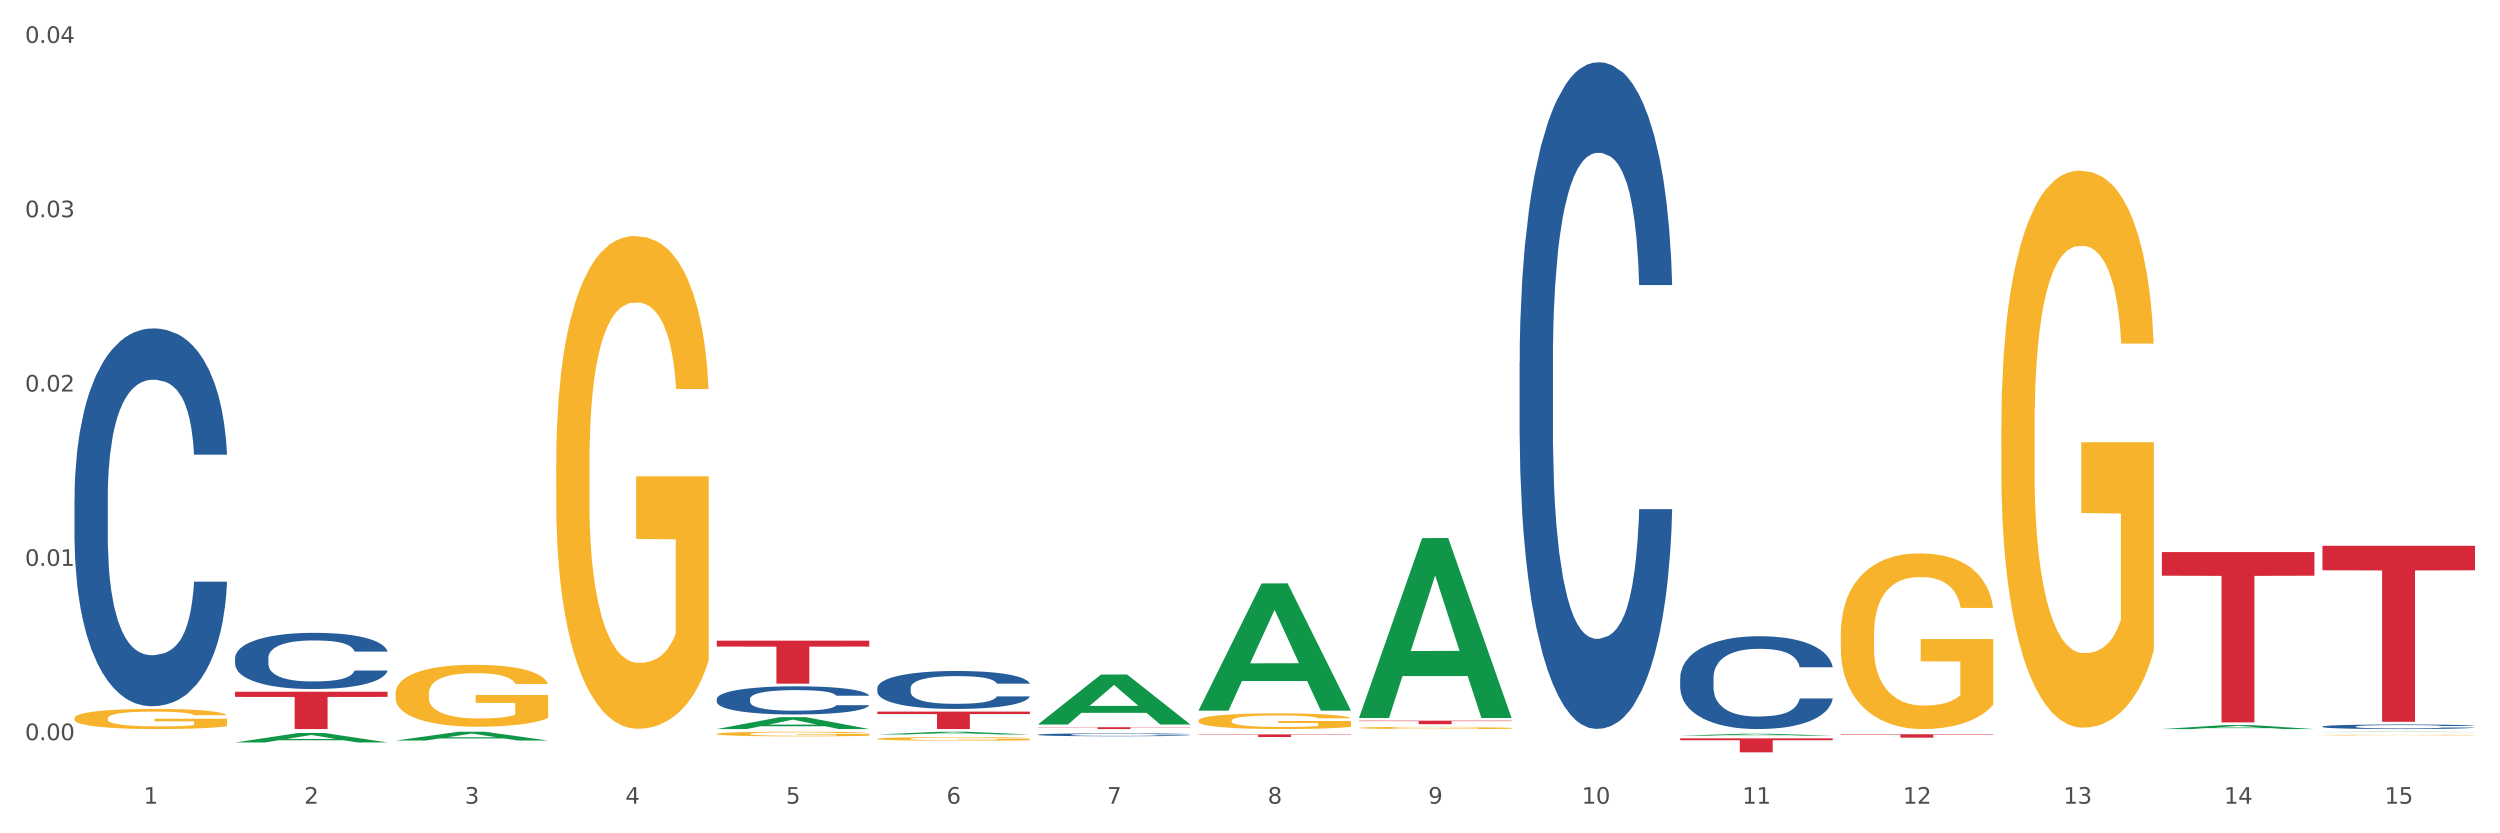 <?xml version="1.0" encoding="utf-8" standalone="no"?>
<!DOCTYPE svg PUBLIC "-//W3C//DTD SVG 1.1//EN"
  "http://www.w3.org/Graphics/SVG/1.1/DTD/svg11.dtd">
<svg xmlns:xlink="http://www.w3.org/1999/xlink" width="1080pt" height="360pt" viewBox="0 0 1080 360" xmlns="http://www.w3.org/2000/svg" version="1.1">
 <rect x="0" y="0" width="1080" height="360" fill="#333333" stroke="none"/>
 <defs>
  <style type="text/css">*{stroke-linejoin: round; stroke-linecap: butt}</style>
 </defs>
 <g id="figure_1">
  <g id="patch_1">
   <path d="M 0 360 
L 1080 360 
L 1080 0 
L 0 0 
z
" style="fill: #ffffff; stroke: #ffffff; stroke-linejoin: miter"/>
  </g>
  <g id="axes_1">
   <g id="matplotlib.axis_1">
    <g id="xtick_1">
     <g id="text_1">
      <!-- 1 -->
      <g style="fill: #4d4d4d" transform="translate(62.07 347.204) scale(0.096 -0.096)">
       <defs>
        <path id="DejaVuSans-31" d="M 794 531 
L 1825 531 
L 1825 4091 
L 703 3866 
L 703 4441 
L 1819 4666 
L 2450 4666 
L 2450 531 
L 3481 531 
L 3481 0 
L 794 0 
L 794 531 
z
" transform="scale(0.016)"/>
       </defs>
       <use xlink:href="#DejaVuSans-31"/>
      </g>
     </g>
    </g>
    <g id="xtick_2">
     <g id="text_2">
      <!-- 2 -->
      <g style="fill: #4d4d4d" transform="translate(131.436 347.204) scale(0.096 -0.096)">
       <defs>
        <path id="DejaVuSans-32" d="M 1228 531 
L 3431 531 
L 3431 0 
L 469 0 
L 469 531 
Q 828 903 1448 1529 
Q 2069 2156 2228 2338 
Q 2531 2678 2651 2914 
Q 2772 3150 2772 3378 
Q 2772 3750 2511 3984 
Q 2250 4219 1831 4219 
Q 1534 4219 1204 4116 
Q 875 4013 500 3803 
L 500 4441 
Q 881 4594 1212 4672 
Q 1544 4750 1819 4750 
Q 2544 4750 2975 4387 
Q 3406 4025 3406 3419 
Q 3406 3131 3298 2873 
Q 3191 2616 2906 2266 
Q 2828 2175 2409 1742 
Q 1991 1309 1228 531 
z
" transform="scale(0.016)"/>
       </defs>
       <use xlink:href="#DejaVuSans-32"/>
      </g>
     </g>
    </g>
    <g id="xtick_3">
     <g id="text_3">
      <!-- 3 -->
      <g style="fill: #4d4d4d" transform="translate(200.802 347.204) scale(0.096 -0.096)">
       <defs>
        <path id="DejaVuSans-33" d="M 2597 2516 
Q 3050 2419 3304 2112 
Q 3559 1806 3559 1356 
Q 3559 666 3084 287 
Q 2609 -91 1734 -91 
Q 1441 -91 1130 -33 
Q 819 25 488 141 
L 488 750 
Q 750 597 1062 519 
Q 1375 441 1716 441 
Q 2309 441 2620 675 
Q 2931 909 2931 1356 
Q 2931 1769 2642 2001 
Q 2353 2234 1838 2234 
L 1294 2234 
L 1294 2753 
L 1863 2753 
Q 2328 2753 2575 2939 
Q 2822 3125 2822 3475 
Q 2822 3834 2567 4026 
Q 2313 4219 1838 4219 
Q 1578 4219 1281 4162 
Q 984 4106 628 3988 
L 628 4550 
Q 988 4650 1302 4700 
Q 1616 4750 1894 4750 
Q 2613 4750 3031 4423 
Q 3450 4097 3450 3541 
Q 3450 3153 3228 2886 
Q 3006 2619 2597 2516 
z
" transform="scale(0.016)"/>
       </defs>
       <use xlink:href="#DejaVuSans-33"/>
      </g>
     </g>
    </g>
    <g id="xtick_4">
     <g id="text_4">
      <!-- 4 -->
      <g style="fill: #4d4d4d" transform="translate(270.169 347.204) scale(0.096 -0.096)">
       <defs>
        <path id="DejaVuSans-34" d="M 2419 4116 
L 825 1625 
L 2419 1625 
L 2419 4116 
z
M 2253 4666 
L 3047 4666 
L 3047 1625 
L 3713 1625 
L 3713 1100 
L 3047 1100 
L 3047 0 
L 2419 0 
L 2419 1100 
L 313 1100 
L 313 1709 
L 2253 4666 
z
" transform="scale(0.016)"/>
       </defs>
       <use xlink:href="#DejaVuSans-34"/>
      </g>
     </g>
    </g>
    <g id="xtick_5">
     <g id="text_5">
      <!-- 5 -->
      <g style="fill: #4d4d4d" transform="translate(339.535 347.204) scale(0.096 -0.096)">
       <defs>
        <path id="DejaVuSans-35" d="M 691 4666 
L 3169 4666 
L 3169 4134 
L 1269 4134 
L 1269 2991 
Q 1406 3038 1543 3061 
Q 1681 3084 1819 3084 
Q 2600 3084 3056 2656 
Q 3513 2228 3513 1497 
Q 3513 744 3044 326 
Q 2575 -91 1722 -91 
Q 1428 -91 1123 -41 
Q 819 9 494 109 
L 494 744 
Q 775 591 1075 516 
Q 1375 441 1709 441 
Q 2250 441 2565 725 
Q 2881 1009 2881 1497 
Q 2881 1984 2565 2268 
Q 2250 2553 1709 2553 
Q 1456 2553 1204 2497 
Q 953 2441 691 2322 
L 691 4666 
z
" transform="scale(0.016)"/>
       </defs>
       <use xlink:href="#DejaVuSans-35"/>
      </g>
     </g>
    </g>
    <g id="xtick_6">
     <g id="text_6">
      <!-- 6 -->
      <g style="fill: #4d4d4d" transform="translate(408.901 347.204) scale(0.096 -0.096)">
       <defs>
        <path id="DejaVuSans-36" d="M 2113 2584 
Q 1688 2584 1439 2293 
Q 1191 2003 1191 1497 
Q 1191 994 1439 701 
Q 1688 409 2113 409 
Q 2538 409 2786 701 
Q 3034 994 3034 1497 
Q 3034 2003 2786 2293 
Q 2538 2584 2113 2584 
z
M 3366 4563 
L 3366 3988 
Q 3128 4100 2886 4159 
Q 2644 4219 2406 4219 
Q 1781 4219 1451 3797 
Q 1122 3375 1075 2522 
Q 1259 2794 1537 2939 
Q 1816 3084 2150 3084 
Q 2853 3084 3261 2657 
Q 3669 2231 3669 1497 
Q 3669 778 3244 343 
Q 2819 -91 2113 -91 
Q 1303 -91 875 529 
Q 447 1150 447 2328 
Q 447 3434 972 4092 
Q 1497 4750 2381 4750 
Q 2619 4750 2861 4703 
Q 3103 4656 3366 4563 
z
" transform="scale(0.016)"/>
       </defs>
       <use xlink:href="#DejaVuSans-36"/>
      </g>
     </g>
    </g>
    <g id="xtick_7">
     <g id="text_7">
      <!-- 7 -->
      <g style="fill: #4d4d4d" transform="translate(478.267 347.204) scale(0.096 -0.096)">
       <defs>
        <path id="DejaVuSans-37" d="M 525 4666 
L 3525 4666 
L 3525 4397 
L 1831 0 
L 1172 0 
L 2766 4134 
L 525 4134 
L 525 4666 
z
" transform="scale(0.016)"/>
       </defs>
       <use xlink:href="#DejaVuSans-37"/>
      </g>
     </g>
    </g>
    <g id="xtick_8">
     <g id="text_8">
      <!-- 8 -->
      <g style="fill: #4d4d4d" transform="translate(547.634 347.204) scale(0.096 -0.096)">
       <defs>
        <path id="DejaVuSans-38" d="M 2034 2216 
Q 1584 2216 1326 1975 
Q 1069 1734 1069 1313 
Q 1069 891 1326 650 
Q 1584 409 2034 409 
Q 2484 409 2743 651 
Q 3003 894 3003 1313 
Q 3003 1734 2745 1975 
Q 2488 2216 2034 2216 
z
M 1403 2484 
Q 997 2584 770 2862 
Q 544 3141 544 3541 
Q 544 4100 942 4425 
Q 1341 4750 2034 4750 
Q 2731 4750 3128 4425 
Q 3525 4100 3525 3541 
Q 3525 3141 3298 2862 
Q 3072 2584 2669 2484 
Q 3125 2378 3379 2068 
Q 3634 1759 3634 1313 
Q 3634 634 3220 271 
Q 2806 -91 2034 -91 
Q 1263 -91 848 271 
Q 434 634 434 1313 
Q 434 1759 690 2068 
Q 947 2378 1403 2484 
z
M 1172 3481 
Q 1172 3119 1398 2916 
Q 1625 2713 2034 2713 
Q 2441 2713 2670 2916 
Q 2900 3119 2900 3481 
Q 2900 3844 2670 4047 
Q 2441 4250 2034 4250 
Q 1625 4250 1398 4047 
Q 1172 3844 1172 3481 
z
" transform="scale(0.016)"/>
       </defs>
       <use xlink:href="#DejaVuSans-38"/>
      </g>
     </g>
    </g>
    <g id="xtick_9">
     <g id="text_9">
      <!-- 9 -->
      <g style="fill: #4d4d4d" transform="translate(617 347.204) scale(0.096 -0.096)">
       <defs>
        <path id="DejaVuSans-39" d="M 703 97 
L 703 672 
Q 941 559 1184 500 
Q 1428 441 1663 441 
Q 2288 441 2617 861 
Q 2947 1281 2994 2138 
Q 2813 1869 2534 1725 
Q 2256 1581 1919 1581 
Q 1219 1581 811 2004 
Q 403 2428 403 3163 
Q 403 3881 828 4315 
Q 1253 4750 1959 4750 
Q 2769 4750 3195 4129 
Q 3622 3509 3622 2328 
Q 3622 1225 3098 567 
Q 2575 -91 1691 -91 
Q 1453 -91 1209 -44 
Q 966 3 703 97 
z
M 1959 2075 
Q 2384 2075 2632 2365 
Q 2881 2656 2881 3163 
Q 2881 3666 2632 3958 
Q 2384 4250 1959 4250 
Q 1534 4250 1286 3958 
Q 1038 3666 1038 3163 
Q 1038 2656 1286 2365 
Q 1534 2075 1959 2075 
z
" transform="scale(0.016)"/>
       </defs>
       <use xlink:href="#DejaVuSans-39"/>
      </g>
     </g>
    </g>
    <g id="xtick_10">
     <g id="text_10">
      <!-- 10 -->
      <g style="fill: #4d4d4d" transform="translate(683.312 347.204) scale(0.096 -0.096)">
       <defs>
        <path id="DejaVuSans-30" d="M 2034 4250 
Q 1547 4250 1301 3770 
Q 1056 3291 1056 2328 
Q 1056 1369 1301 889 
Q 1547 409 2034 409 
Q 2525 409 2770 889 
Q 3016 1369 3016 2328 
Q 3016 3291 2770 3770 
Q 2525 4250 2034 4250 
z
M 2034 4750 
Q 2819 4750 3233 4129 
Q 3647 3509 3647 2328 
Q 3647 1150 3233 529 
Q 2819 -91 2034 -91 
Q 1250 -91 836 529 
Q 422 1150 422 2328 
Q 422 3509 836 4129 
Q 1250 4750 2034 4750 
z
" transform="scale(0.016)"/>
       </defs>
       <use xlink:href="#DejaVuSans-31"/>
       <use xlink:href="#DejaVuSans-30" transform="translate(63.623 0)"/>
      </g>
     </g>
    </g>
    <g id="xtick_11">
     <g id="text_11">
      <!-- 11 -->
      <g style="fill: #4d4d4d" transform="translate(752.678 347.204) scale(0.096 -0.096)">
       <use xlink:href="#DejaVuSans-31"/>
       <use xlink:href="#DejaVuSans-31" transform="translate(63.623 0)"/>
      </g>
     </g>
    </g>
    <g id="xtick_12">
     <g id="text_12">
      <!-- 12 -->
      <g style="fill: #4d4d4d" transform="translate(822.044 347.204) scale(0.096 -0.096)">
       <use xlink:href="#DejaVuSans-31"/>
       <use xlink:href="#DejaVuSans-32" transform="translate(63.623 0)"/>
      </g>
     </g>
    </g>
    <g id="xtick_13">
     <g id="text_13">
      <!-- 13 -->
      <g style="fill: #4d4d4d" transform="translate(891.411 347.204) scale(0.096 -0.096)">
       <use xlink:href="#DejaVuSans-31"/>
       <use xlink:href="#DejaVuSans-33" transform="translate(63.623 0)"/>
      </g>
     </g>
    </g>
    <g id="xtick_14">
     <g id="text_14">
      <!-- 14 -->
      <g style="fill: #4d4d4d" transform="translate(960.777 347.204) scale(0.096 -0.096)">
       <use xlink:href="#DejaVuSans-31"/>
       <use xlink:href="#DejaVuSans-34" transform="translate(63.623 0)"/>
      </g>
     </g>
    </g>
    <g id="xtick_15">
     <g id="text_15">
      <!-- 15 -->
      <g style="fill: #4d4d4d" transform="translate(1030.143 347.204) scale(0.096 -0.096)">
       <use xlink:href="#DejaVuSans-31"/>
       <use xlink:href="#DejaVuSans-35" transform="translate(63.623 0)"/>
      </g>
     </g>
    </g>
    <g id="xtick_16"/>
    <g id="xtick_17"/>
    <g id="xtick_18"/>
    <g id="xtick_19"/>
    <g id="xtick_20"/>
    <g id="xtick_21"/>
    <g id="xtick_22"/>
    <g id="xtick_23"/>
    <g id="xtick_24"/>
    <g id="xtick_25"/>
    <g id="xtick_26"/>
    <g id="xtick_27"/>
    <g id="xtick_28"/>
    <g id="xtick_29"/>
   </g>
   <g id="matplotlib.axis_2">
    <g id="ytick_1">
     <g id="text_16">
      <!-- 0.00 -->
      <g style="fill: #4d4d4d" transform="translate(10.8 319.756) scale(0.096 -0.096)">
       <defs>
        <path id="DejaVuSans-2e" d="M 684 794 
L 1344 794 
L 1344 0 
L 684 0 
L 684 794 
z
" transform="scale(0.016)"/>
       </defs>
       <use xlink:href="#DejaVuSans-30"/>
       <use xlink:href="#DejaVuSans-2e" transform="translate(63.623 0)"/>
       <use xlink:href="#DejaVuSans-30" transform="translate(95.41 0)"/>
       <use xlink:href="#DejaVuSans-30" transform="translate(159.033 0)"/>
      </g>
     </g>
    </g>
    <g id="ytick_2">
     <g id="text_17">
      <!-- 0.01 -->
      <g style="fill: #4d4d4d" transform="translate(10.8 244.454) scale(0.096 -0.096)">
       <use xlink:href="#DejaVuSans-30"/>
       <use xlink:href="#DejaVuSans-2e" transform="translate(63.623 0)"/>
       <use xlink:href="#DejaVuSans-30" transform="translate(95.41 0)"/>
       <use xlink:href="#DejaVuSans-31" transform="translate(159.033 0)"/>
      </g>
     </g>
    </g>
    <g id="ytick_3">
     <g id="text_18">
      <!-- 0.02 -->
      <g style="fill: #4d4d4d" transform="translate(10.8 169.151) scale(0.096 -0.096)">
       <use xlink:href="#DejaVuSans-30"/>
       <use xlink:href="#DejaVuSans-2e" transform="translate(63.623 0)"/>
       <use xlink:href="#DejaVuSans-30" transform="translate(95.41 0)"/>
       <use xlink:href="#DejaVuSans-32" transform="translate(159.033 0)"/>
      </g>
     </g>
    </g>
    <g id="ytick_4">
     <g id="text_19">
      <!-- 0.03 -->
      <g style="fill: #4d4d4d" transform="translate(10.8 93.849) scale(0.096 -0.096)">
       <use xlink:href="#DejaVuSans-30"/>
       <use xlink:href="#DejaVuSans-2e" transform="translate(63.623 0)"/>
       <use xlink:href="#DejaVuSans-30" transform="translate(95.41 0)"/>
       <use xlink:href="#DejaVuSans-33" transform="translate(159.033 0)"/>
      </g>
     </g>
    </g>
    <g id="ytick_5">
     <g id="text_20">
      <!-- 0.04 -->
      <g style="fill: #4d4d4d" transform="translate(10.8 18.546) scale(0.096 -0.096)">
       <use xlink:href="#DejaVuSans-30"/>
       <use xlink:href="#DejaVuSans-2e" transform="translate(63.623 0)"/>
       <use xlink:href="#DejaVuSans-30" transform="translate(95.41 0)"/>
       <use xlink:href="#DejaVuSans-34" transform="translate(159.033 0)"/>
      </g>
     </g>
    </g>
    <g id="ytick_6"/>
    <g id="ytick_7"/>
    <g id="ytick_8"/>
    <g id="ytick_9"/>
   </g>
   <g id="PolyCollection_1">
    <path d="M 101.541 320.738 
L 101.609 320.734 
L 128.784 316.655 
L 140.061 316.651 
L 167.439 320.745 
L 154.395 320.745 
L 148.485 319.792 
L 120.427 319.792 
L 120.224 319.807 
L 114.517 320.745 
L 101.541 320.745 
L 101.541 320.738 
L 123.96 319.223 
L 144.952 319.219 
L 134.558 317.524 
L 134.422 317.516 
L 134.286 317.528 
L 123.892 319.219 
L 123.96 319.223 
L 101.541 320.738 
z
" clip-path="url(#p8cae43c664)" style="fill: #109648"/>
    <path d="M 795.203 317.197 
L 861.101 317.197 
L 861.101 317.404 
L 835.179 317.405 
L 835.179 318.684 
L 820.969 318.684 
L 820.969 317.405 
L 795.203 317.404 
L 795.203 317.199 
L 795.203 317.197 
z
" clip-path="url(#p8cae43c664)" style="fill: #d62839"/>
    <path d="M 725.837 318.957 
L 791.735 318.957 
L 791.735 319.797 
L 765.813 319.803 
L 765.813 325.003 
L 751.603 325.003 
L 751.603 319.803 
L 725.837 319.797 
L 725.837 318.962 
L 725.837 318.957 
z
" clip-path="url(#p8cae43c664)" style="fill: #d62839"/>
    <path d="M 587.105 311.323 
L 653.003 311.323 
L 653.003 311.534 
L 627.081 311.536 
L 627.081 312.843 
L 612.871 312.843 
L 612.871 311.536 
L 587.105 311.534 
L 587.105 311.325 
L 587.105 311.323 
z
" clip-path="url(#p8cae43c664)" style="fill: #d62839"/>
    <path d="M 517.739 317.259 
L 583.636 317.259 
L 583.636 317.418 
L 557.715 317.419 
L 557.715 318.404 
L 543.504 318.404 
L 543.504 317.419 
L 517.739 317.418 
L 517.739 317.26 
L 517.739 317.259 
z
" clip-path="url(#p8cae43c664)" style="fill: #d62839"/>
    <path d="M 448.372 314.157 
L 514.27 314.157 
L 514.27 314.268 
L 488.348 314.268 
L 488.348 314.952 
L 474.138 314.952 
L 474.138 314.268 
L 448.372 314.268 
L 448.372 314.158 
L 448.372 314.157 
z
" clip-path="url(#p8cae43c664)" style="fill: #d62839"/>
    <path d="M 379.006 307.418 
L 444.904 307.418 
L 444.904 308.465 
L 418.982 308.472 
L 418.982 314.952 
L 404.772 314.952 
L 404.772 308.472 
L 379.006 308.465 
L 379.006 307.425 
L 379.006 307.418 
z
" clip-path="url(#p8cae43c664)" style="fill: #d62839"/>
    <path d="M 101.541 298.817 
L 167.439 298.817 
L 167.439 301.059 
L 141.517 301.074 
L 141.517 314.952 
L 127.307 314.952 
L 127.307 301.074 
L 101.541 301.059 
L 101.541 298.832 
L 101.541 298.817 
z
" clip-path="url(#p8cae43c664)" style="fill: #d62839"/>
    <path d="M 1003.302 317.532 
L 1003.38 317.532 
L 1003.38 317.523 
L 1003.535 317.514 
L 1004.314 317.494 
L 1005.481 317.478 
L 1006.336 317.469 
L 1007.192 317.462 
L 1008.204 317.454 
L 1009.448 317.447 
L 1011.705 317.436 
L 1013.105 317.43 
L 1014.817 317.424 
L 1017.929 317.416 
L 1020.185 317.411 
L 1022.519 317.407 
L 1026.331 317.402 
L 1028.821 317.4 
L 1031.466 317.398 
L 1034.656 317.397 
L 1037.068 317.397 
L 1042.358 317.398 
L 1046.871 317.4 
L 1049.049 317.402 
L 1051.85 317.405 
L 1053.328 317.408 
L 1055.74 317.412 
L 1058.23 317.417 
L 1059.942 317.422 
L 1062.509 317.431 
L 1064.454 317.44 
L 1066.244 317.452 
L 1067.177 317.459 
L 1067.877 317.467 
L 1068.5 317.475 
L 1069.122 317.488 
L 1055.118 317.488 
L 1054.573 317.479 
L 1053.717 317.47 
L 1052.473 317.461 
L 1051.383 317.456 
L 1049.516 317.449 
L 1047.805 317.445 
L 1046.015 317.442 
L 1043.837 317.439 
L 1042.125 317.438 
L 1039.713 317.437 
L 1034.967 317.437 
L 1031.777 317.439 
L 1029.599 317.442 
L 1028.199 317.444 
L 1026.954 317.447 
L 1025.553 317.451 
L 1023.919 317.456 
L 1022.752 317.461 
L 1021.585 317.468 
L 1020.652 317.474 
L 1019.796 317.482 
L 1019.096 317.49 
L 1018.551 317.498 
L 1018.084 317.508 
L 1017.695 317.525 
L 1017.695 317.562 
L 1017.851 317.57 
L 1018.24 317.581 
L 1018.707 317.589 
L 1019.485 317.599 
L 1020.185 317.606 
L 1021.508 317.615 
L 1022.986 317.623 
L 1024.153 317.628 
L 1025.32 317.633 
L 1027.343 317.639 
L 1029.599 317.643 
L 1031.544 317.646 
L 1034.189 317.649 
L 1035.979 317.65 
L 1037.535 317.651 
L 1041.347 317.651 
L 1044.07 317.65 
L 1047.104 317.648 
L 1049.438 317.646 
L 1051.383 317.643 
L 1053.562 317.638 
L 1054.962 317.633 
L 1054.962 317.577 
L 1037.846 317.577 
L 1037.846 317.54 
L 1069.2 317.54 
L 1069.2 317.649 
L 1067.877 317.655 
L 1066.399 317.66 
L 1064.843 317.664 
L 1062.509 317.67 
L 1059.708 317.675 
L 1057.219 317.679 
L 1054.573 317.682 
L 1051.461 317.685 
L 1047.416 317.688 
L 1044.926 317.689 
L 1041.814 317.69 
L 1038.157 317.69 
L 1034.967 317.689 
L 1031.855 317.688 
L 1028.588 317.686 
L 1025.398 317.682 
L 1022.986 317.679 
L 1020.574 317.674 
L 1018.007 317.669 
L 1015.984 317.663 
L 1014.428 317.659 
L 1012.716 317.652 
L 1010.849 317.644 
L 1009.448 317.637 
L 1008.204 317.63 
L 1006.881 317.62 
L 1005.947 317.612 
L 1005.014 317.601 
L 1004.469 317.594 
L 1003.847 317.582 
L 1003.38 317.565 
L 1003.302 317.532 
z
" clip-path="url(#p8cae43c664)" style="fill: #f7b32b"/>
    <path d="M 864.57 184.917 
L 864.647 184.697 
L 864.647 176.784 
L 864.803 169.97 
L 865.581 153.486 
L 866.748 139.858 
L 867.604 132.605 
L 868.46 126.67 
L 869.471 120.736 
L 870.716 114.581 
L 872.972 105.57 
L 874.373 100.954 
L 876.084 96.118 
L 879.196 89.085 
L 881.453 85.128 
L 883.787 81.831 
L 887.599 77.875 
L 890.089 76.117 
L 892.734 74.798 
L 895.924 73.919 
L 898.336 73.699 
L 903.626 74.358 
L 908.139 76.337 
L 910.317 77.875 
L 913.118 80.513 
L 914.596 82.271 
L 917.008 85.788 
L 919.498 90.404 
L 921.209 94.36 
L 923.777 101.833 
L 925.722 109.306 
L 927.511 118.538 
L 928.445 124.912 
L 929.145 130.846 
L 929.767 137.66 
L 930.39 148.43 
L 916.385 148.43 
L 915.841 140.737 
L 914.985 133.484 
L 913.74 126.45 
L 912.651 122.054 
L 910.784 116.56 
L 909.072 113.043 
L 907.283 110.405 
L 905.104 108.207 
L 903.393 107.108 
L 900.981 106.229 
L 896.235 106.449 
L 893.045 108.207 
L 890.867 110.405 
L 889.466 112.383 
L 888.221 114.581 
L 886.821 117.659 
L 885.187 122.274 
L 884.02 126.45 
L 882.853 131.726 
L 881.919 137.001 
L 881.064 143.155 
L 880.363 149.749 
L 879.819 156.563 
L 879.352 164.915 
L 878.963 178.762 
L 878.963 208.875 
L 879.119 215.688 
L 879.508 224.7 
L 879.974 231.514 
L 880.752 239.646 
L 881.453 245.141 
L 882.775 253.054 
L 884.253 259.648 
L 885.42 263.824 
L 886.587 267.341 
L 888.61 272.176 
L 890.867 276.133 
L 892.812 278.551 
L 895.457 280.749 
L 897.246 281.628 
L 898.802 282.067 
L 902.615 282.067 
L 905.338 281.408 
L 908.372 279.869 
L 910.706 277.891 
L 912.651 275.473 
L 914.829 271.517 
L 916.23 267.781 
L 916.23 221.843 
L 899.114 221.623 
L 899.114 191.071 
L 930.468 191.071 
L 930.468 280.749 
L 929.145 285.364 
L 927.667 289.541 
L 926.111 293.277 
L 923.777 297.893 
L 920.976 302.289 
L 918.486 305.366 
L 915.841 308.004 
L 912.729 310.421 
L 908.683 312.619 
L 906.193 313.498 
L 903.081 314.158 
L 899.425 314.378 
L 896.235 313.938 
L 893.123 312.839 
L 889.855 310.861 
L 886.665 308.004 
L 884.253 305.146 
L 881.842 301.629 
L 879.274 297.014 
L 877.251 292.618 
L 875.695 288.661 
L 873.984 283.606 
L 872.116 277.012 
L 870.716 271.077 
L 869.471 264.923 
L 868.149 257.01 
L 867.215 250.197 
L 866.281 241.625 
L 865.737 235.25 
L 865.114 225.36 
L 864.647 211.512 
L 864.57 184.917 
z
" clip-path="url(#p8cae43c664)" style="fill: #f7b32b"/>
    <path d="M 795.203 274.134 
L 795.281 274.064 
L 795.281 271.569 
L 795.437 269.421 
L 796.215 264.224 
L 797.382 259.927 
L 798.238 257.64 
L 799.094 255.769 
L 800.105 253.898 
L 801.35 251.957 
L 803.606 249.116 
L 805.006 247.661 
L 806.718 246.136 
L 809.83 243.918 
L 812.086 242.671 
L 814.42 241.631 
L 818.233 240.384 
L 820.722 239.829 
L 823.368 239.414 
L 826.557 239.136 
L 828.969 239.067 
L 834.26 239.275 
L 838.772 239.899 
L 840.951 240.384 
L 843.752 241.215 
L 845.23 241.77 
L 847.642 242.879 
L 850.131 244.334 
L 851.843 245.581 
L 854.41 247.938 
L 856.355 250.294 
L 858.145 253.205 
L 859.078 255.214 
L 859.779 257.085 
L 860.401 259.234 
L 861.024 262.63 
L 847.019 262.63 
L 846.475 260.204 
L 845.619 257.917 
L 844.374 255.699 
L 843.285 254.313 
L 841.418 252.581 
L 839.706 251.472 
L 837.916 250.64 
L 835.738 249.947 
L 834.026 249.601 
L 831.615 249.324 
L 826.869 249.393 
L 823.679 249.947 
L 821.5 250.64 
L 820.1 251.264 
L 818.855 251.957 
L 817.455 252.927 
L 815.821 254.383 
L 814.654 255.699 
L 813.487 257.363 
L 812.553 259.026 
L 811.697 260.966 
L 810.997 263.045 
L 810.453 265.194 
L 809.986 267.827 
L 809.597 272.193 
L 809.597 281.687 
L 809.752 283.836 
L 810.141 286.677 
L 810.608 288.825 
L 811.386 291.39 
L 812.086 293.122 
L 813.409 295.617 
L 814.887 297.696 
L 816.054 299.013 
L 817.221 300.122 
L 819.244 301.646 
L 821.5 302.894 
L 823.445 303.656 
L 826.091 304.349 
L 827.88 304.626 
L 829.436 304.765 
L 833.248 304.765 
L 835.971 304.557 
L 839.006 304.072 
L 841.34 303.448 
L 843.285 302.686 
L 845.463 301.438 
L 846.864 300.26 
L 846.864 285.776 
L 829.747 285.707 
L 829.747 276.074 
L 861.101 276.074 
L 861.101 304.349 
L 859.779 305.804 
L 858.3 307.121 
L 856.744 308.299 
L 854.41 309.755 
L 851.61 311.141 
L 849.12 312.111 
L 846.475 312.942 
L 843.363 313.705 
L 839.317 314.398 
L 836.827 314.675 
L 833.715 314.883 
L 830.059 314.952 
L 826.869 314.813 
L 823.757 314.467 
L 820.489 313.843 
L 817.299 312.942 
L 814.887 312.041 
L 812.475 310.933 
L 809.908 309.477 
L 807.885 308.091 
L 806.329 306.844 
L 804.617 305.25 
L 802.75 303.171 
L 801.35 301.3 
L 800.105 299.359 
L 798.782 296.864 
L 797.849 294.716 
L 796.915 292.013 
L 796.37 290.004 
L 795.748 286.885 
L 795.281 282.519 
L 795.203 274.134 
z
" clip-path="url(#p8cae43c664)" style="fill: #f7b32b"/>
    <path d="M 587.105 314.44 
L 587.183 314.439 
L 587.183 314.408 
L 587.338 314.381 
L 588.116 314.316 
L 589.283 314.262 
L 590.139 314.233 
L 590.995 314.21 
L 592.006 314.186 
L 593.251 314.162 
L 595.507 314.126 
L 596.908 314.108 
L 598.619 314.089 
L 601.731 314.061 
L 603.988 314.045 
L 606.322 314.032 
L 610.134 314.017 
L 612.624 314.01 
L 615.269 314.004 
L 618.459 314.001 
L 620.871 314 
L 626.161 314.003 
L 630.674 314.01 
L 632.852 314.017 
L 635.653 314.027 
L 637.131 314.034 
L 639.543 314.048 
L 642.033 314.066 
L 643.744 314.082 
L 646.312 314.111 
L 648.257 314.141 
L 650.046 314.177 
L 650.98 314.203 
L 651.68 314.226 
L 652.302 314.253 
L 652.925 314.296 
L 638.921 314.296 
L 638.376 314.265 
L 637.52 314.237 
L 636.275 314.209 
L 635.186 314.191 
L 633.319 314.17 
L 631.607 314.156 
L 629.818 314.145 
L 627.639 314.137 
L 625.928 314.132 
L 623.516 314.129 
L 618.77 314.13 
L 615.58 314.137 
L 613.402 314.145 
L 612.001 314.153 
L 610.756 314.162 
L 609.356 314.174 
L 607.722 314.192 
L 606.555 314.209 
L 605.388 314.23 
L 604.455 314.25 
L 603.599 314.275 
L 602.898 314.301 
L 602.354 314.328 
L 601.887 314.361 
L 601.498 314.416 
L 601.498 314.535 
L 601.654 314.562 
L 602.043 314.597 
L 602.509 314.624 
L 603.287 314.656 
L 603.988 314.678 
L 605.31 314.71 
L 606.789 314.736 
L 607.956 314.752 
L 609.123 314.766 
L 611.145 314.785 
L 613.402 314.801 
L 615.347 314.81 
L 617.992 314.819 
L 619.781 314.823 
L 621.337 314.824 
L 625.15 314.824 
L 627.873 314.822 
L 630.907 314.816 
L 633.241 314.808 
L 635.186 314.798 
L 637.365 314.783 
L 638.765 314.768 
L 638.765 314.586 
L 621.649 314.585 
L 621.649 314.464 
L 653.003 314.464 
L 653.003 314.819 
L 651.68 314.837 
L 650.202 314.854 
L 648.646 314.869 
L 646.312 314.887 
L 643.511 314.904 
L 641.021 314.916 
L 638.376 314.927 
L 635.264 314.936 
L 631.218 314.945 
L 628.729 314.949 
L 625.617 314.951 
L 621.96 314.952 
L 618.77 314.95 
L 615.658 314.946 
L 612.39 314.938 
L 609.2 314.927 
L 606.789 314.916 
L 604.377 314.902 
L 601.809 314.883 
L 599.786 314.866 
L 598.23 314.85 
L 596.519 314.83 
L 594.652 314.804 
L 593.251 314.781 
L 592.006 314.756 
L 590.684 314.725 
L 589.75 314.698 
L 588.816 314.664 
L 588.272 314.639 
L 587.649 314.6 
L 587.183 314.545 
L 587.105 314.44 
z
" clip-path="url(#p8cae43c664)" style="fill: #f7b32b"/>
    <path d="M 517.739 311.307 
L 517.816 311.301 
L 517.816 311.078 
L 517.972 310.886 
L 518.75 310.422 
L 519.917 310.038 
L 520.773 309.834 
L 521.629 309.667 
L 522.64 309.5 
L 523.885 309.327 
L 526.141 309.073 
L 527.542 308.943 
L 529.253 308.807 
L 532.365 308.609 
L 534.621 308.498 
L 536.956 308.405 
L 540.768 308.293 
L 543.257 308.244 
L 545.903 308.207 
L 549.093 308.182 
L 551.504 308.176 
L 556.795 308.194 
L 561.307 308.25 
L 563.486 308.293 
L 566.287 308.368 
L 567.765 308.417 
L 570.177 308.516 
L 572.666 308.646 
L 574.378 308.757 
L 576.946 308.968 
L 578.891 309.178 
L 580.68 309.438 
L 581.614 309.618 
L 582.314 309.785 
L 582.936 309.977 
L 583.559 310.28 
L 569.554 310.28 
L 569.01 310.063 
L 568.154 309.859 
L 566.909 309.661 
L 565.82 309.537 
L 563.953 309.382 
L 562.241 309.283 
L 560.452 309.209 
L 558.273 309.147 
L 556.562 309.116 
L 554.15 309.092 
L 549.404 309.098 
L 546.214 309.147 
L 544.035 309.209 
L 542.635 309.265 
L 541.39 309.327 
L 539.99 309.413 
L 538.356 309.543 
L 537.189 309.661 
L 536.022 309.809 
L 535.088 309.958 
L 534.232 310.131 
L 533.532 310.317 
L 532.988 310.509 
L 532.521 310.744 
L 532.132 311.134 
L 532.132 311.982 
L 532.287 312.173 
L 532.676 312.427 
L 533.143 312.619 
L 533.921 312.848 
L 534.621 313.003 
L 535.944 313.226 
L 537.422 313.411 
L 538.589 313.529 
L 539.756 313.628 
L 541.779 313.764 
L 544.035 313.875 
L 545.981 313.943 
L 548.626 314.005 
L 550.415 314.03 
L 551.971 314.042 
L 555.784 314.042 
L 558.507 314.024 
L 561.541 313.981 
L 563.875 313.925 
L 565.82 313.857 
L 567.998 313.745 
L 569.399 313.64 
L 569.399 312.347 
L 552.282 312.341 
L 552.282 311.48 
L 583.636 311.48 
L 583.636 314.005 
L 582.314 314.135 
L 580.836 314.253 
L 579.28 314.358 
L 576.946 314.488 
L 574.145 314.612 
L 571.655 314.698 
L 569.01 314.773 
L 565.898 314.841 
L 561.852 314.903 
L 559.362 314.927 
L 556.25 314.946 
L 552.594 314.952 
L 549.404 314.94 
L 546.292 314.909 
L 543.024 314.853 
L 539.834 314.773 
L 537.422 314.692 
L 535.01 314.593 
L 532.443 314.463 
L 530.42 314.339 
L 528.864 314.228 
L 527.153 314.086 
L 525.285 313.9 
L 523.885 313.733 
L 522.64 313.56 
L 521.317 313.337 
L 520.384 313.145 
L 519.45 312.904 
L 518.906 312.724 
L 518.283 312.446 
L 517.816 312.056 
L 517.739 311.307 
z
" clip-path="url(#p8cae43c664)" style="fill: #f7b32b"/>
    <path d="M 379.006 319.163 
L 379.084 319.162 
L 379.084 319.111 
L 379.24 319.067 
L 380.018 318.961 
L 381.185 318.873 
L 382.04 318.826 
L 382.896 318.788 
L 383.908 318.75 
L 385.152 318.71 
L 387.409 318.652 
L 388.809 318.622 
L 390.521 318.591 
L 393.633 318.546 
L 395.889 318.52 
L 398.223 318.499 
L 402.035 318.473 
L 404.525 318.462 
L 407.17 318.454 
L 410.36 318.448 
L 412.772 318.446 
L 418.062 318.451 
L 422.575 318.463 
L 424.753 318.473 
L 427.554 318.49 
L 429.032 318.502 
L 431.444 318.524 
L 433.934 318.554 
L 435.646 318.58 
L 438.213 318.628 
L 440.158 318.676 
L 441.948 318.735 
L 442.881 318.777 
L 443.581 318.815 
L 444.204 318.859 
L 444.826 318.928 
L 430.822 318.928 
L 430.277 318.879 
L 429.422 318.832 
L 428.177 318.786 
L 427.087 318.758 
L 425.22 318.723 
L 423.509 318.7 
L 421.719 318.683 
L 419.541 318.669 
L 417.829 318.662 
L 415.417 318.656 
L 410.671 318.658 
L 407.481 318.669 
L 405.303 318.683 
L 403.903 318.696 
L 402.658 318.71 
L 401.257 318.73 
L 399.624 318.76 
L 398.456 318.786 
L 397.289 318.82 
L 396.356 318.854 
L 395.5 318.894 
L 394.8 318.937 
L 394.255 318.981 
L 393.788 319.034 
L 393.399 319.124 
L 393.399 319.318 
L 393.555 319.362 
L 393.944 319.42 
L 394.411 319.464 
L 395.189 319.516 
L 395.889 319.552 
L 397.212 319.603 
L 398.69 319.645 
L 399.857 319.672 
L 401.024 319.695 
L 403.047 319.726 
L 405.303 319.751 
L 407.248 319.767 
L 409.893 319.781 
L 411.683 319.787 
L 413.239 319.79 
L 417.051 319.79 
L 419.774 319.785 
L 422.808 319.775 
L 425.142 319.763 
L 427.087 319.747 
L 429.266 319.722 
L 430.666 319.697 
L 430.666 319.401 
L 413.55 319.4 
L 413.55 319.203 
L 444.904 319.203 
L 444.904 319.781 
L 443.581 319.811 
L 442.103 319.838 
L 440.547 319.862 
L 438.213 319.892 
L 435.412 319.92 
L 432.923 319.94 
L 430.277 319.957 
L 427.165 319.972 
L 423.12 319.986 
L 420.63 319.992 
L 417.518 319.996 
L 413.861 319.998 
L 410.671 319.995 
L 407.559 319.988 
L 404.292 319.975 
L 401.102 319.957 
L 398.69 319.938 
L 396.278 319.916 
L 393.711 319.886 
L 391.688 319.858 
L 390.132 319.832 
L 388.42 319.799 
L 386.553 319.757 
L 385.152 319.719 
L 383.908 319.679 
L 382.585 319.628 
L 381.651 319.584 
L 380.718 319.529 
L 380.173 319.488 
L 379.551 319.424 
L 379.084 319.335 
L 379.006 319.163 
z
" clip-path="url(#p8cae43c664)" style="fill: #f7b32b"/>
    <path d="M 309.64 317.032 
L 309.718 317.03 
L 309.718 316.964 
L 309.873 316.908 
L 310.651 316.771 
L 311.818 316.658 
L 312.674 316.598 
L 313.53 316.549 
L 314.541 316.499 
L 315.786 316.448 
L 318.042 316.373 
L 319.443 316.335 
L 321.155 316.295 
L 324.267 316.237 
L 326.523 316.204 
L 328.857 316.176 
L 332.669 316.144 
L 335.159 316.129 
L 337.804 316.118 
L 340.994 316.111 
L 343.406 316.109 
L 348.696 316.114 
L 353.209 316.131 
L 355.387 316.144 
L 358.188 316.166 
L 359.666 316.18 
L 362.078 316.209 
L 364.568 316.248 
L 366.279 316.28 
L 368.847 316.342 
L 370.792 316.404 
L 372.581 316.481 
L 373.515 316.534 
L 374.215 316.583 
L 374.838 316.64 
L 375.46 316.729 
L 361.456 316.729 
L 360.911 316.665 
L 360.055 316.605 
L 358.81 316.547 
L 357.721 316.51 
L 355.854 316.465 
L 354.142 316.435 
L 352.353 316.414 
L 350.174 316.395 
L 348.463 316.386 
L 346.051 316.379 
L 341.305 316.381 
L 338.115 316.395 
L 335.937 316.414 
L 334.536 316.43 
L 333.292 316.448 
L 331.891 316.474 
L 330.257 316.512 
L 329.09 316.547 
L 327.923 316.591 
L 326.99 316.634 
L 326.134 316.685 
L 325.434 316.74 
L 324.889 316.797 
L 324.422 316.866 
L 324.033 316.981 
L 324.033 317.231 
L 324.189 317.287 
L 324.578 317.362 
L 325.045 317.419 
L 325.823 317.486 
L 326.523 317.532 
L 327.845 317.597 
L 329.324 317.652 
L 330.491 317.687 
L 331.658 317.716 
L 333.681 317.756 
L 335.937 317.789 
L 337.882 317.809 
L 340.527 317.827 
L 342.317 317.835 
L 343.873 317.838 
L 347.685 317.838 
L 350.408 317.833 
L 353.442 317.82 
L 355.776 317.804 
L 357.721 317.783 
L 359.9 317.751 
L 361.3 317.72 
L 361.3 317.338 
L 344.184 317.337 
L 344.184 317.083 
L 375.538 317.083 
L 375.538 317.827 
L 374.215 317.866 
L 372.737 317.9 
L 371.181 317.931 
L 368.847 317.969 
L 366.046 318.006 
L 363.556 318.032 
L 360.911 318.053 
L 357.799 318.073 
L 353.753 318.092 
L 351.264 318.099 
L 348.152 318.104 
L 344.495 318.106 
L 341.305 318.103 
L 338.193 318.094 
L 334.925 318.077 
L 331.736 318.053 
L 329.324 318.03 
L 326.912 318 
L 324.344 317.962 
L 322.322 317.926 
L 320.766 317.893 
L 319.054 317.851 
L 317.187 317.796 
L 315.786 317.747 
L 314.541 317.696 
L 313.219 317.63 
L 312.285 317.574 
L 311.352 317.503 
L 310.807 317.45 
L 310.184 317.368 
L 309.718 317.253 
L 309.64 317.032 
z
" clip-path="url(#p8cae43c664)" style="fill: #f7b32b"/>
    <path d="M 240.274 200.328 
L 240.351 200.133 
L 240.351 193.134 
L 240.507 187.106 
L 241.285 172.524 
L 242.452 160.469 
L 243.308 154.053 
L 244.164 148.803 
L 245.175 143.553 
L 246.42 138.109 
L 248.676 130.137 
L 250.077 126.054 
L 251.788 121.777 
L 254.9 115.555 
L 257.157 112.055 
L 259.491 109.139 
L 263.303 105.639 
L 265.793 104.083 
L 268.438 102.917 
L 271.628 102.139 
L 274.04 101.945 
L 279.33 102.528 
L 283.843 104.278 
L 286.021 105.639 
L 288.822 107.972 
L 290.3 109.527 
L 292.712 112.638 
L 295.202 116.721 
L 296.913 120.221 
L 299.481 126.832 
L 301.426 133.443 
L 303.215 141.609 
L 304.149 147.247 
L 304.849 152.497 
L 305.471 158.525 
L 306.094 168.052 
L 292.089 168.052 
L 291.545 161.247 
L 290.689 154.83 
L 289.444 148.608 
L 288.355 144.72 
L 286.488 139.859 
L 284.776 136.748 
L 282.987 134.415 
L 280.808 132.471 
L 279.097 131.498 
L 276.685 130.721 
L 271.939 130.915 
L 268.749 132.471 
L 266.571 134.415 
L 265.17 136.165 
L 263.925 138.109 
L 262.525 140.831 
L 260.891 144.914 
L 259.724 148.608 
L 258.557 153.275 
L 257.623 157.941 
L 256.768 163.385 
L 256.067 169.218 
L 255.523 175.246 
L 255.056 182.634 
L 254.667 194.884 
L 254.667 221.521 
L 254.823 227.548 
L 255.212 235.52 
L 255.678 241.547 
L 256.456 248.741 
L 257.157 253.602 
L 258.479 260.602 
L 259.957 266.435 
L 261.124 270.129 
L 262.291 273.24 
L 264.314 277.518 
L 266.571 281.017 
L 268.516 283.156 
L 271.161 285.1 
L 272.95 285.878 
L 274.506 286.267 
L 278.319 286.267 
L 281.042 285.684 
L 284.076 284.323 
L 286.41 282.573 
L 288.355 280.434 
L 290.533 276.934 
L 291.934 273.629 
L 291.934 232.992 
L 274.818 232.798 
L 274.818 205.772 
L 306.172 205.772 
L 306.172 285.1 
L 304.849 289.184 
L 303.371 292.878 
L 301.815 296.183 
L 299.481 300.266 
L 296.68 304.155 
L 294.19 306.877 
L 291.545 309.21 
L 288.433 311.349 
L 284.387 313.293 
L 281.897 314.071 
L 278.785 314.654 
L 275.129 314.849 
L 271.939 314.46 
L 268.827 313.488 
L 265.559 311.738 
L 262.369 309.21 
L 259.957 306.683 
L 257.546 303.572 
L 254.978 299.489 
L 252.955 295.6 
L 251.399 292.1 
L 249.688 287.628 
L 247.82 281.795 
L 246.42 276.545 
L 245.175 271.101 
L 243.853 264.102 
L 242.919 258.074 
L 241.985 250.491 
L 241.441 244.853 
L 240.818 236.103 
L 240.351 223.854 
L 240.274 200.328 
z
" clip-path="url(#p8cae43c664)" style="fill: #f7b32b"/>
    <path d="M 170.907 299.565 
L 170.985 299.54 
L 170.985 298.661 
L 171.141 297.904 
L 171.919 296.072 
L 173.086 294.558 
L 173.942 293.752 
L 174.798 293.092 
L 175.809 292.433 
L 177.054 291.749 
L 179.31 290.748 
L 180.71 290.235 
L 182.422 289.697 
L 185.534 288.916 
L 187.79 288.476 
L 190.124 288.11 
L 193.937 287.67 
L 196.426 287.475 
L 199.072 287.328 
L 202.261 287.231 
L 204.673 287.206 
L 209.964 287.28 
L 214.476 287.499 
L 216.655 287.67 
L 219.456 287.963 
L 220.934 288.159 
L 223.346 288.55 
L 225.835 289.062 
L 227.547 289.502 
L 230.114 290.332 
L 232.059 291.163 
L 233.849 292.189 
L 234.783 292.897 
L 235.483 293.556 
L 236.105 294.314 
L 236.728 295.51 
L 222.723 295.51 
L 222.179 294.655 
L 221.323 293.849 
L 220.078 293.068 
L 218.989 292.579 
L 217.122 291.969 
L 215.41 291.578 
L 213.62 291.285 
L 211.442 291.041 
L 209.73 290.919 
L 207.319 290.821 
L 202.573 290.845 
L 199.383 291.041 
L 197.204 291.285 
L 195.804 291.505 
L 194.559 291.749 
L 193.159 292.091 
L 191.525 292.604 
L 190.358 293.068 
L 189.191 293.654 
L 188.257 294.24 
L 187.401 294.924 
L 186.701 295.657 
L 186.157 296.414 
L 185.69 297.342 
L 185.301 298.881 
L 185.301 302.227 
L 185.456 302.984 
L 185.845 303.985 
L 186.312 304.742 
L 187.09 305.646 
L 187.79 306.257 
L 189.113 307.136 
L 190.591 307.869 
L 191.758 308.333 
L 192.925 308.723 
L 194.948 309.261 
L 197.204 309.7 
L 199.149 309.969 
L 201.795 310.213 
L 203.584 310.311 
L 205.14 310.36 
L 208.952 310.36 
L 211.675 310.287 
L 214.71 310.116 
L 217.044 309.896 
L 218.989 309.627 
L 221.167 309.188 
L 222.568 308.772 
L 222.568 303.668 
L 205.451 303.643 
L 205.451 300.248 
L 236.805 300.248 
L 236.805 310.213 
L 235.483 310.726 
L 234.004 311.19 
L 232.448 311.605 
L 230.114 312.118 
L 227.314 312.607 
L 224.824 312.949 
L 222.179 313.242 
L 219.067 313.51 
L 215.021 313.755 
L 212.531 313.852 
L 209.419 313.926 
L 205.763 313.95 
L 202.573 313.901 
L 199.461 313.779 
L 196.193 313.559 
L 193.003 313.242 
L 190.591 312.924 
L 188.179 312.534 
L 185.612 312.021 
L 183.589 311.532 
L 182.033 311.093 
L 180.321 310.531 
L 178.454 309.798 
L 177.054 309.139 
L 175.809 308.455 
L 174.486 307.576 
L 173.553 306.818 
L 172.619 305.866 
L 172.074 305.158 
L 171.452 304.059 
L 170.985 302.52 
L 170.907 299.565 
z
" clip-path="url(#p8cae43c664)" style="fill: #f7b32b"/>
    <path d="M 32.175 310.273 
L 32.253 310.265 
L 32.253 309.979 
L 32.408 309.732 
L 33.186 309.136 
L 34.353 308.644 
L 35.209 308.382 
L 36.065 308.167 
L 37.076 307.953 
L 38.321 307.73 
L 40.578 307.404 
L 41.978 307.238 
L 43.69 307.063 
L 46.802 306.809 
L 49.058 306.666 
L 51.392 306.546 
L 55.204 306.403 
L 57.694 306.34 
L 60.339 306.292 
L 63.529 306.26 
L 65.941 306.252 
L 71.231 306.276 
L 75.744 306.348 
L 77.922 306.403 
L 80.723 306.499 
L 82.201 306.562 
L 84.613 306.689 
L 87.103 306.856 
L 88.815 306.999 
L 91.382 307.269 
L 93.327 307.54 
L 95.116 307.873 
L 96.05 308.104 
L 96.75 308.318 
L 97.373 308.564 
L 97.995 308.954 
L 83.991 308.954 
L 83.446 308.676 
L 82.59 308.413 
L 81.346 308.159 
L 80.256 308 
L 78.389 307.802 
L 76.677 307.675 
L 74.888 307.579 
L 72.71 307.5 
L 70.998 307.46 
L 68.586 307.428 
L 63.84 307.436 
L 60.65 307.5 
L 58.472 307.579 
L 57.071 307.651 
L 55.827 307.73 
L 54.426 307.841 
L 52.792 308.008 
L 51.625 308.159 
L 50.458 308.35 
L 49.525 308.541 
L 48.669 308.763 
L 47.969 309.001 
L 47.424 309.248 
L 46.957 309.55 
L 46.568 310.05 
L 46.568 311.139 
L 46.724 311.385 
L 47.113 311.711 
L 47.58 311.957 
L 48.358 312.251 
L 49.058 312.449 
L 50.381 312.735 
L 51.859 312.974 
L 53.026 313.125 
L 54.193 313.252 
L 56.216 313.427 
L 58.472 313.57 
L 60.417 313.657 
L 63.062 313.737 
L 64.852 313.768 
L 66.408 313.784 
L 70.22 313.784 
L 72.943 313.76 
L 75.977 313.705 
L 78.311 313.633 
L 80.256 313.546 
L 82.435 313.403 
L 83.835 313.268 
L 83.835 311.607 
L 66.719 311.599 
L 66.719 310.495 
L 98.073 310.495 
L 98.073 313.737 
L 96.75 313.903 
L 95.272 314.054 
L 93.716 314.189 
L 91.382 314.356 
L 88.581 314.515 
L 86.091 314.626 
L 83.446 314.722 
L 80.334 314.809 
L 76.288 314.889 
L 73.799 314.92 
L 70.687 314.944 
L 67.03 314.952 
L 63.84 314.936 
L 60.728 314.896 
L 57.461 314.825 
L 54.271 314.722 
L 51.859 314.618 
L 49.447 314.491 
L 46.879 314.324 
L 44.857 314.166 
L 43.301 314.023 
L 41.589 313.84 
L 39.722 313.601 
L 38.321 313.387 
L 37.076 313.165 
L 35.754 312.878 
L 34.82 312.632 
L 33.887 312.322 
L 33.342 312.092 
L 32.72 311.734 
L 32.253 311.234 
L 32.175 310.273 
z
" clip-path="url(#p8cae43c664)" style="fill: #f7b32b"/>
    <path d="M 32.175 215.212 
L 32.253 215.063 
L 32.253 210.889 
L 32.487 205.225 
L 33.343 194.791 
L 34.434 186.89 
L 36.303 177.649 
L 37.316 173.773 
L 38.64 169.45 
L 41.366 162.445 
L 44.482 156.482 
L 46.663 153.203 
L 48.299 151.116 
L 51.96 147.389 
L 54.063 145.75 
L 56.244 144.408 
L 58.114 143.514 
L 61.229 142.47 
L 63.722 142.023 
L 66.604 141.874 
L 69.019 142.023 
L 72.212 142.619 
L 76.886 144.408 
L 78.677 145.452 
L 81.092 147.24 
L 83.585 149.625 
L 85.61 152.01 
L 87.947 155.439 
L 90.361 159.911 
L 92.698 165.575 
L 94.334 170.792 
L 95.658 176.307 
L 96.827 183.015 
L 97.683 190.319 
L 98.073 196.43 
L 83.818 196.43 
L 83.429 190.915 
L 82.65 184.953 
L 81.871 180.928 
L 81.014 177.649 
L 79.69 173.922 
L 78.522 171.537 
L 76.574 168.705 
L 74.783 166.916 
L 73.303 165.873 
L 71.511 164.979 
L 67.694 164.084 
L 64.968 164.084 
L 63.255 164.382 
L 61.151 165.128 
L 59.36 166.171 
L 57.257 167.96 
L 55.621 169.898 
L 53.985 172.432 
L 53.05 174.22 
L 51.648 177.5 
L 50.714 180.183 
L 49.467 184.804 
L 48.766 188.083 
L 47.52 196.579 
L 46.975 202.84 
L 46.741 207.163 
L 46.585 211.933 
L 46.585 235.186 
L 47.053 245.62 
L 47.442 250.092 
L 48.065 255.16 
L 49.234 261.719 
L 50.947 268.129 
L 52.739 272.749 
L 54.219 275.582 
L 55.621 277.668 
L 57.023 279.308 
L 58.737 280.799 
L 60.139 281.693 
L 62.242 282.587 
L 64.734 283.035 
L 66.682 283.035 
L 70.654 282.289 
L 72.446 281.544 
L 74.16 280.501 
L 76.029 278.861 
L 77.509 277.072 
L 78.366 275.731 
L 79.768 272.898 
L 80.858 269.917 
L 81.793 266.489 
L 82.416 263.508 
L 83.117 259.036 
L 83.663 253.968 
L 83.818 251.285 
L 98.073 251.285 
L 97.761 256.651 
L 97.216 261.868 
L 96.126 268.874 
L 95.269 272.898 
L 93.945 277.817 
L 92.542 281.991 
L 90.595 286.612 
L 88.804 290.04 
L 86.934 293.022 
L 84.909 295.705 
L 81.248 299.431 
L 79.924 300.475 
L 77.12 302.263 
L 74.939 303.307 
L 71.745 304.35 
L 68.473 304.946 
L 65.046 305.096 
L 62.008 304.797 
L 58.659 303.903 
L 56.556 303.009 
L 54.219 301.667 
L 51.493 299.58 
L 48.922 297.046 
L 46.507 294.065 
L 44.248 290.637 
L 42.145 286.761 
L 39.419 280.351 
L 37.394 274.091 
L 35.914 268.278 
L 34.901 263.359 
L 33.889 257.098 
L 33.343 252.775 
L 32.487 242.341 
L 32.175 232.652 
L 32.175 215.212 
z
" clip-path="url(#p8cae43c664)" style="fill: #255c99"/>
    <path d="M 101.541 284.29 
L 101.619 284.268 
L 101.619 283.647 
L 101.853 282.805 
L 102.71 281.252 
L 103.8 280.077 
L 105.67 278.703 
L 106.682 278.126 
L 108.006 277.483 
L 110.733 276.441 
L 113.848 275.554 
L 116.029 275.066 
L 117.665 274.756 
L 121.326 274.202 
L 123.429 273.958 
L 125.61 273.758 
L 127.48 273.625 
L 130.595 273.47 
L 133.088 273.404 
L 135.97 273.381 
L 138.385 273.404 
L 141.578 273.492 
L 146.252 273.758 
L 148.044 273.914 
L 150.458 274.18 
L 152.951 274.534 
L 154.976 274.889 
L 157.313 275.399 
L 159.728 276.064 
L 162.064 276.907 
L 163.7 277.683 
L 165.024 278.503 
L 166.193 279.501 
L 167.05 280.587 
L 167.439 281.496 
L 153.185 281.496 
L 152.795 280.676 
L 152.016 279.789 
L 151.237 279.19 
L 150.38 278.703 
L 149.056 278.148 
L 147.888 277.794 
L 145.941 277.372 
L 144.149 277.106 
L 142.669 276.951 
L 140.877 276.818 
L 137.061 276.685 
L 134.334 276.685 
L 132.621 276.729 
L 130.518 276.84 
L 128.726 276.995 
L 126.623 277.262 
L 124.987 277.55 
L 123.351 277.927 
L 122.417 278.193 
L 121.015 278.681 
L 120.08 279.08 
L 118.834 279.767 
L 118.133 280.255 
L 116.886 281.519 
L 116.341 282.45 
L 116.107 283.093 
L 115.952 283.802 
L 115.952 287.261 
L 116.419 288.813 
L 116.808 289.478 
L 117.431 290.232 
L 118.6 291.208 
L 120.314 292.161 
L 122.105 292.849 
L 123.585 293.27 
L 124.987 293.58 
L 126.389 293.824 
L 128.103 294.046 
L 129.505 294.179 
L 131.608 294.312 
L 134.101 294.378 
L 136.048 294.378 
L 140.021 294.268 
L 141.812 294.157 
L 143.526 294.001 
L 145.395 293.758 
L 146.875 293.491 
L 147.732 293.292 
L 149.134 292.871 
L 150.225 292.427 
L 151.159 291.917 
L 151.783 291.474 
L 152.484 290.809 
L 153.029 290.055 
L 153.185 289.656 
L 167.439 289.656 
L 167.128 290.454 
L 166.582 291.23 
L 165.492 292.272 
L 164.635 292.871 
L 163.311 293.602 
L 161.909 294.223 
L 159.961 294.911 
L 158.17 295.42 
L 156.3 295.864 
L 154.275 296.263 
L 150.614 296.817 
L 149.29 296.973 
L 146.486 297.239 
L 144.305 297.394 
L 141.111 297.549 
L 137.84 297.638 
L 134.412 297.66 
L 131.374 297.616 
L 128.025 297.482 
L 125.922 297.349 
L 123.585 297.15 
L 120.859 296.839 
L 118.288 296.463 
L 115.874 296.019 
L 113.615 295.509 
L 111.512 294.933 
L 108.785 293.979 
L 106.76 293.048 
L 105.28 292.183 
L 104.267 291.452 
L 103.255 290.52 
L 102.71 289.877 
L 101.853 288.325 
L 101.541 286.884 
L 101.541 284.29 
z
" clip-path="url(#p8cae43c664)" style="fill: #255c99"/>
    <path d="M 309.64 301.955 
L 309.718 301.943 
L 309.718 301.632 
L 309.951 301.21 
L 310.808 300.432 
L 311.899 299.844 
L 313.768 299.155 
L 314.781 298.866 
L 316.105 298.544 
L 318.831 298.021 
L 321.947 297.577 
L 324.128 297.333 
L 325.764 297.177 
L 329.425 296.899 
L 331.528 296.777 
L 333.709 296.677 
L 335.578 296.61 
L 338.694 296.533 
L 341.187 296.499 
L 344.069 296.488 
L 346.484 296.499 
L 349.677 296.544 
L 354.351 296.677 
L 356.142 296.755 
L 358.557 296.888 
L 361.05 297.066 
L 363.075 297.244 
L 365.412 297.499 
L 367.826 297.833 
L 370.163 298.255 
L 371.799 298.644 
L 373.123 299.055 
L 374.291 299.555 
L 375.148 300.099 
L 375.538 300.555 
L 361.283 300.555 
L 360.894 300.144 
L 360.115 299.699 
L 359.336 299.399 
L 358.479 299.155 
L 357.155 298.877 
L 355.987 298.699 
L 354.039 298.488 
L 352.248 298.355 
L 350.768 298.277 
L 348.976 298.21 
L 345.159 298.144 
L 342.433 298.144 
L 340.719 298.166 
L 338.616 298.221 
L 336.825 298.299 
L 334.722 298.433 
L 333.086 298.577 
L 331.45 298.766 
L 330.515 298.899 
L 329.113 299.144 
L 328.179 299.344 
L 326.932 299.688 
L 326.231 299.932 
L 324.985 300.566 
L 324.44 301.032 
L 324.206 301.355 
L 324.05 301.71 
L 324.05 303.443 
L 324.518 304.221 
L 324.907 304.554 
L 325.53 304.932 
L 326.699 305.421 
L 328.412 305.899 
L 330.204 306.243 
L 331.684 306.454 
L 333.086 306.61 
L 334.488 306.732 
L 336.202 306.843 
L 337.604 306.91 
L 339.707 306.977 
L 342.199 307.01 
L 344.147 307.01 
L 348.119 306.954 
L 349.911 306.899 
L 351.624 306.821 
L 353.494 306.699 
L 354.974 306.565 
L 355.831 306.465 
L 357.233 306.254 
L 358.323 306.032 
L 359.258 305.777 
L 359.881 305.554 
L 360.582 305.221 
L 361.127 304.843 
L 361.283 304.643 
L 375.538 304.643 
L 375.226 305.043 
L 374.681 305.432 
L 373.59 305.954 
L 372.734 306.254 
L 371.409 306.621 
L 370.007 306.932 
L 368.06 307.277 
L 366.268 307.532 
L 364.399 307.754 
L 362.374 307.954 
L 358.713 308.232 
L 357.389 308.31 
L 354.584 308.443 
L 352.403 308.521 
L 349.21 308.599 
L 345.938 308.643 
L 342.511 308.654 
L 339.473 308.632 
L 336.124 308.565 
L 334.021 308.499 
L 331.684 308.399 
L 328.957 308.243 
L 326.387 308.054 
L 323.972 307.832 
L 321.713 307.577 
L 319.61 307.288 
L 316.884 306.81 
L 314.859 306.343 
L 313.379 305.91 
L 312.366 305.543 
L 311.354 305.077 
L 310.808 304.754 
L 309.951 303.977 
L 309.64 303.255 
L 309.64 301.955 
z
" clip-path="url(#p8cae43c664)" style="fill: #255c99"/>
    <path d="M 379.006 297.229 
L 379.084 297.214 
L 379.084 296.795 
L 379.318 296.226 
L 380.175 295.177 
L 381.265 294.383 
L 383.134 293.455 
L 384.147 293.065 
L 385.471 292.631 
L 388.198 291.927 
L 391.313 291.328 
L 393.494 290.998 
L 395.13 290.789 
L 398.791 290.414 
L 400.894 290.249 
L 403.075 290.115 
L 404.945 290.025 
L 408.06 289.92 
L 410.553 289.875 
L 413.435 289.86 
L 415.85 289.875 
L 419.043 289.935 
L 423.717 290.115 
L 425.509 290.219 
L 427.923 290.399 
L 430.416 290.639 
L 432.441 290.879 
L 434.778 291.223 
L 437.193 291.672 
L 439.529 292.242 
L 441.165 292.766 
L 442.489 293.32 
L 443.658 293.994 
L 444.515 294.728 
L 444.904 295.342 
L 430.65 295.342 
L 430.26 294.788 
L 429.481 294.189 
L 428.702 293.784 
L 427.845 293.455 
L 426.521 293.08 
L 425.353 292.841 
L 423.405 292.556 
L 421.614 292.376 
L 420.134 292.271 
L 418.342 292.182 
L 414.526 292.092 
L 411.799 292.092 
L 410.086 292.122 
L 407.982 292.197 
L 406.191 292.301 
L 404.088 292.481 
L 402.452 292.676 
L 400.816 292.93 
L 399.882 293.11 
L 398.479 293.44 
L 397.545 293.709 
L 396.298 294.174 
L 395.597 294.503 
L 394.351 295.357 
L 393.806 295.986 
L 393.572 296.42 
L 393.416 296.9 
L 393.416 299.236 
L 393.884 300.285 
L 394.273 300.734 
L 394.896 301.243 
L 396.065 301.902 
L 397.778 302.546 
L 399.57 303.011 
L 401.05 303.295 
L 402.452 303.505 
L 403.854 303.67 
L 405.568 303.819 
L 406.97 303.909 
L 409.073 303.999 
L 411.566 304.044 
L 413.513 304.044 
L 417.485 303.969 
L 419.277 303.894 
L 420.991 303.789 
L 422.86 303.625 
L 424.34 303.445 
L 425.197 303.31 
L 426.599 303.026 
L 427.69 302.726 
L 428.624 302.382 
L 429.247 302.082 
L 429.948 301.633 
L 430.494 301.123 
L 430.65 300.854 
L 444.904 300.854 
L 444.592 301.393 
L 444.047 301.917 
L 442.957 302.621 
L 442.1 303.026 
L 440.776 303.52 
L 439.374 303.939 
L 437.426 304.404 
L 435.635 304.748 
L 433.765 305.048 
L 431.74 305.317 
L 428.079 305.692 
L 426.755 305.797 
L 423.951 305.976 
L 421.77 306.081 
L 418.576 306.186 
L 415.304 306.246 
L 411.877 306.261 
L 408.839 306.231 
L 405.49 306.141 
L 403.387 306.051 
L 401.05 305.916 
L 398.324 305.707 
L 395.753 305.452 
L 393.339 305.152 
L 391.08 304.808 
L 388.976 304.419 
L 386.25 303.775 
L 384.225 303.145 
L 382.745 302.561 
L 381.732 302.067 
L 380.72 301.438 
L 380.175 301.004 
L 379.318 299.955 
L 379.006 298.982 
L 379.006 297.229 
z
" clip-path="url(#p8cae43c664)" style="fill: #255c99"/>
    <path d="M 448.372 317.369 
L 448.45 317.368 
L 448.45 317.336 
L 448.684 317.293 
L 449.541 317.212 
L 450.631 317.151 
L 452.501 317.08 
L 453.513 317.05 
L 454.837 317.017 
L 457.564 316.963 
L 460.679 316.917 
L 462.861 316.892 
L 464.496 316.875 
L 468.157 316.847 
L 470.26 316.834 
L 472.441 316.824 
L 474.311 316.817 
L 477.427 316.809 
L 479.919 316.805 
L 482.801 316.804 
L 485.216 316.805 
L 488.41 316.81 
L 493.083 316.824 
L 494.875 316.832 
L 497.289 316.846 
L 499.782 316.864 
L 501.807 316.882 
L 504.144 316.909 
L 506.559 316.943 
L 508.896 316.987 
L 510.531 317.027 
L 511.856 317.07 
L 513.024 317.121 
L 513.881 317.178 
L 514.27 317.225 
L 500.016 317.225 
L 499.626 317.182 
L 498.847 317.136 
L 498.068 317.105 
L 497.212 317.08 
L 495.887 317.051 
L 494.719 317.033 
L 492.772 317.011 
L 490.98 316.997 
L 489.5 316.989 
L 487.709 316.982 
L 483.892 316.975 
L 481.165 316.975 
L 479.452 316.978 
L 477.349 316.983 
L 475.557 316.991 
L 473.454 317.005 
L 471.818 317.02 
L 470.183 317.04 
L 469.248 317.054 
L 467.846 317.079 
L 466.911 317.099 
L 465.665 317.135 
L 464.964 317.16 
L 463.717 317.226 
L 463.172 317.274 
L 462.938 317.307 
L 462.783 317.344 
L 462.783 317.523 
L 463.25 317.604 
L 463.639 317.638 
L 464.263 317.677 
L 465.431 317.728 
L 467.145 317.777 
L 468.936 317.813 
L 470.416 317.835 
L 471.818 317.851 
L 473.22 317.864 
L 474.934 317.875 
L 476.336 317.882 
L 478.439 317.889 
L 480.932 317.892 
L 482.879 317.892 
L 486.852 317.887 
L 488.643 317.881 
L 490.357 317.873 
L 492.226 317.86 
L 493.706 317.846 
L 494.563 317.836 
L 495.965 317.814 
L 497.056 317.791 
L 497.99 317.765 
L 498.614 317.742 
L 499.315 317.707 
L 499.86 317.668 
L 500.016 317.648 
L 514.27 317.648 
L 513.959 317.689 
L 513.413 317.729 
L 512.323 317.783 
L 511.466 317.814 
L 510.142 317.852 
L 508.74 317.884 
L 506.792 317.92 
L 505.001 317.946 
L 503.131 317.969 
L 501.106 317.99 
L 497.445 318.019 
L 496.121 318.027 
L 493.317 318.041 
L 491.136 318.049 
L 487.942 318.057 
L 484.671 318.061 
L 481.243 318.062 
L 478.206 318.06 
L 474.856 318.053 
L 472.753 318.046 
L 470.416 318.036 
L 467.69 318.02 
L 465.119 318 
L 462.705 317.977 
L 460.446 317.951 
L 458.343 317.921 
L 455.616 317.872 
L 453.591 317.823 
L 452.111 317.779 
L 451.099 317.741 
L 450.086 317.692 
L 449.541 317.659 
L 448.684 317.579 
L 448.372 317.504 
L 448.372 317.369 
z
" clip-path="url(#p8cae43c664)" style="fill: #255c99"/>
    <path d="M 656.471 156.297 
L 656.549 156.034 
L 656.549 148.669 
L 656.783 138.674 
L 657.639 120.262 
L 658.73 106.321 
L 660.599 90.013 
L 661.612 83.175 
L 662.936 75.547 
L 665.662 63.184 
L 668.778 52.663 
L 670.959 46.876 
L 672.595 43.194 
L 676.256 36.618 
L 678.359 33.725 
L 680.54 31.357 
L 682.41 29.779 
L 685.525 27.938 
L 688.018 27.149 
L 690.9 26.886 
L 693.315 27.149 
L 696.508 28.201 
L 701.182 31.357 
L 702.973 33.199 
L 705.388 36.355 
L 707.881 40.563 
L 709.906 44.772 
L 712.243 50.822 
L 714.657 58.713 
L 716.994 68.708 
L 718.63 77.914 
L 719.954 87.646 
L 721.123 99.482 
L 721.979 112.371 
L 722.369 123.155 
L 708.114 123.155 
L 707.725 113.423 
L 706.946 102.902 
L 706.167 95.8 
L 705.31 90.013 
L 703.986 83.438 
L 702.818 79.229 
L 700.87 74.231 
L 699.079 71.075 
L 697.599 69.234 
L 695.807 67.656 
L 691.99 66.078 
L 689.264 66.078 
L 687.55 66.604 
L 685.447 67.919 
L 683.656 69.76 
L 681.553 72.916 
L 679.917 76.336 
L 678.281 80.807 
L 677.346 83.964 
L 675.944 89.75 
L 675.01 94.485 
L 673.763 102.639 
L 673.062 108.426 
L 671.816 123.418 
L 671.271 134.466 
L 671.037 142.094 
L 670.881 150.511 
L 670.881 191.543 
L 671.349 209.956 
L 671.738 217.846 
L 672.361 226.79 
L 673.53 238.363 
L 675.243 249.673 
L 677.035 257.827 
L 678.515 262.825 
L 679.917 266.507 
L 681.319 269.401 
L 683.033 272.031 
L 684.435 273.609 
L 686.538 275.187 
L 689.03 275.976 
L 690.978 275.976 
L 694.95 274.661 
L 696.742 273.346 
L 698.456 271.505 
L 700.325 268.611 
L 701.805 265.455 
L 702.662 263.088 
L 704.064 258.09 
L 705.154 252.83 
L 706.089 246.78 
L 706.712 241.519 
L 707.413 233.628 
L 707.959 224.685 
L 708.114 219.951 
L 722.369 219.951 
L 722.057 229.42 
L 721.512 238.626 
L 720.422 250.988 
L 719.565 258.09 
L 718.241 266.77 
L 716.838 274.135 
L 714.891 282.289 
L 713.1 288.339 
L 711.23 293.599 
L 709.205 298.334 
L 705.544 304.91 
L 704.22 306.751 
L 701.416 309.907 
L 699.235 311.749 
L 696.041 313.59 
L 692.769 314.642 
L 689.342 314.905 
L 686.304 314.379 
L 682.955 312.801 
L 680.852 311.223 
L 678.515 308.855 
L 675.789 305.173 
L 673.218 300.701 
L 670.803 295.441 
L 668.544 289.391 
L 666.441 282.552 
L 663.715 271.242 
L 661.69 260.195 
L 660.21 249.936 
L 659.197 241.256 
L 658.185 230.209 
L 657.639 222.581 
L 656.783 204.169 
L 656.471 187.072 
L 656.471 156.297 
z
" clip-path="url(#p8cae43c664)" style="fill: #255c99"/>
    <path d="M 725.837 292.867 
L 725.915 292.83 
L 725.915 291.804 
L 726.149 290.413 
L 727.006 287.849 
L 728.096 285.908 
L 729.966 283.637 
L 730.978 282.685 
L 732.302 281.622 
L 735.029 279.901 
L 738.144 278.436 
L 740.325 277.63 
L 741.961 277.117 
L 745.622 276.202 
L 747.725 275.799 
L 749.906 275.469 
L 751.776 275.249 
L 754.891 274.993 
L 757.384 274.883 
L 760.266 274.847 
L 762.681 274.883 
L 765.874 275.03 
L 770.548 275.469 
L 772.34 275.726 
L 774.754 276.165 
L 777.247 276.751 
L 779.272 277.337 
L 781.609 278.179 
L 784.024 279.278 
L 786.36 280.67 
L 787.996 281.952 
L 789.32 283.307 
L 790.489 284.955 
L 791.346 286.75 
L 791.735 288.252 
L 777.481 288.252 
L 777.091 286.897 
L 776.312 285.431 
L 775.533 284.443 
L 774.676 283.637 
L 773.352 282.721 
L 772.184 282.135 
L 770.237 281.439 
L 768.445 281 
L 766.965 280.743 
L 765.173 280.524 
L 761.357 280.304 
L 758.63 280.304 
L 756.917 280.377 
L 754.814 280.56 
L 753.022 280.817 
L 750.919 281.256 
L 749.283 281.732 
L 747.647 282.355 
L 746.713 282.794 
L 745.311 283.6 
L 744.376 284.259 
L 743.13 285.395 
L 742.429 286.201 
L 741.182 288.288 
L 740.637 289.827 
L 740.403 290.889 
L 740.248 292.061 
L 740.248 297.774 
L 740.715 300.338 
L 741.104 301.437 
L 741.727 302.682 
L 742.896 304.294 
L 744.61 305.869 
L 746.401 307.004 
L 747.881 307.7 
L 749.283 308.213 
L 750.685 308.616 
L 752.399 308.982 
L 753.801 309.202 
L 755.904 309.422 
L 758.397 309.531 
L 760.344 309.531 
L 764.317 309.348 
L 766.108 309.165 
L 767.822 308.909 
L 769.691 308.506 
L 771.171 308.066 
L 772.028 307.737 
L 773.43 307.041 
L 774.521 306.308 
L 775.455 305.466 
L 776.079 304.733 
L 776.78 303.635 
L 777.325 302.389 
L 777.481 301.73 
L 791.735 301.73 
L 791.424 303.049 
L 790.878 304.331 
L 789.788 306.052 
L 788.931 307.041 
L 787.607 308.25 
L 786.205 309.275 
L 784.257 310.41 
L 782.466 311.253 
L 780.596 311.985 
L 778.571 312.645 
L 774.91 313.56 
L 773.586 313.817 
L 770.782 314.256 
L 768.601 314.513 
L 765.407 314.769 
L 762.136 314.915 
L 758.708 314.952 
L 755.67 314.879 
L 752.321 314.659 
L 750.218 314.439 
L 747.881 314.11 
L 745.155 313.597 
L 742.584 312.974 
L 740.17 312.242 
L 737.911 311.399 
L 735.808 310.447 
L 733.081 308.872 
L 731.056 307.334 
L 729.576 305.905 
L 728.563 304.697 
L 727.551 303.158 
L 727.006 302.096 
L 726.149 299.533 
L 725.837 297.152 
L 725.837 292.867 
z
" clip-path="url(#p8cae43c664)" style="fill: #255c99"/>
    <path d="M 1003.302 313.864 
L 1003.38 313.862 
L 1003.38 313.812 
L 1003.614 313.743 
L 1004.47 313.617 
L 1005.561 313.521 
L 1007.43 313.409 
L 1008.443 313.362 
L 1009.767 313.31 
L 1012.494 313.225 
L 1015.609 313.153 
L 1017.79 313.113 
L 1019.426 313.088 
L 1023.087 313.043 
L 1025.19 313.023 
L 1027.371 313.007 
L 1029.241 312.996 
L 1032.356 312.984 
L 1034.849 312.978 
L 1037.731 312.976 
L 1040.146 312.978 
L 1043.339 312.985 
L 1048.013 313.007 
L 1049.805 313.02 
L 1052.219 313.041 
L 1054.712 313.07 
L 1056.737 313.099 
L 1059.074 313.14 
L 1061.489 313.195 
L 1063.825 313.263 
L 1065.461 313.326 
L 1066.785 313.393 
L 1067.954 313.474 
L 1068.811 313.563 
L 1069.2 313.637 
L 1054.945 313.637 
L 1054.556 313.57 
L 1053.777 313.498 
L 1052.998 313.449 
L 1052.141 313.409 
L 1050.817 313.364 
L 1049.649 313.335 
L 1047.701 313.301 
L 1045.91 313.279 
L 1044.43 313.267 
L 1042.638 313.256 
L 1038.822 313.245 
L 1036.095 313.245 
L 1034.382 313.249 
L 1032.278 313.258 
L 1030.487 313.27 
L 1028.384 313.292 
L 1026.748 313.316 
L 1025.112 313.346 
L 1024.178 313.368 
L 1022.775 313.408 
L 1021.841 313.44 
L 1020.594 313.496 
L 1019.893 313.536 
L 1018.647 313.639 
L 1018.102 313.714 
L 1017.868 313.767 
L 1017.712 313.824 
L 1017.712 314.106 
L 1018.18 314.232 
L 1018.569 314.286 
L 1019.192 314.348 
L 1020.361 314.427 
L 1022.074 314.505 
L 1023.866 314.561 
L 1025.346 314.595 
L 1026.748 314.62 
L 1028.15 314.64 
L 1029.864 314.658 
L 1031.266 314.669 
L 1033.369 314.68 
L 1035.862 314.685 
L 1037.809 314.685 
L 1041.781 314.676 
L 1043.573 314.667 
L 1045.287 314.654 
L 1047.156 314.635 
L 1048.636 314.613 
L 1049.493 314.597 
L 1050.895 314.562 
L 1051.986 314.526 
L 1052.92 314.485 
L 1053.543 314.449 
L 1054.244 314.395 
L 1054.79 314.333 
L 1054.945 314.301 
L 1069.2 314.301 
L 1068.888 314.366 
L 1068.343 314.429 
L 1067.253 314.514 
L 1066.396 314.562 
L 1065.072 314.622 
L 1063.67 314.672 
L 1061.722 314.728 
L 1059.931 314.77 
L 1058.061 314.806 
L 1056.036 314.838 
L 1052.375 314.884 
L 1051.051 314.896 
L 1048.247 314.918 
L 1046.066 314.93 
L 1042.872 314.943 
L 1039.6 314.95 
L 1036.173 314.952 
L 1033.135 314.948 
L 1029.786 314.938 
L 1027.683 314.927 
L 1025.346 314.911 
L 1022.62 314.885 
L 1020.049 314.855 
L 1017.634 314.819 
L 1015.376 314.777 
L 1013.272 314.73 
L 1010.546 314.653 
L 1008.521 314.577 
L 1007.041 314.506 
L 1006.028 314.447 
L 1005.016 314.371 
L 1004.47 314.319 
L 1003.614 314.192 
L 1003.302 314.075 
L 1003.302 313.864 
z
" clip-path="url(#p8cae43c664)" style="fill: #255c99"/>
    <path d="M 933.936 238.484 
L 999.834 238.484 
L 999.834 248.709 
L 973.912 248.778 
L 973.912 312.065 
L 959.702 312.065 
L 959.702 248.778 
L 933.936 248.709 
L 933.936 238.553 
L 933.936 238.484 
z
" clip-path="url(#p8cae43c664)" style="fill: #d62839"/>
    <path d="M 1003.302 235.797 
L 1069.2 235.797 
L 1069.2 246.362 
L 1043.278 246.433 
L 1043.278 311.819 
L 1029.068 311.819 
L 1029.068 246.433 
L 1003.302 246.362 
L 1003.302 235.868 
L 1003.302 235.797 
z
" clip-path="url(#p8cae43c664)" style="fill: #d62839"/>
    <path d="M 309.64 276.756 
L 375.538 276.756 
L 375.538 279.337 
L 349.616 279.355 
L 349.616 295.331 
L 335.406 295.331 
L 335.406 279.355 
L 309.64 279.337 
L 309.64 276.773 
L 309.64 276.756 
z
" clip-path="url(#p8cae43c664)" style="fill: #d62839"/>
    <path d="M 587.105 310.02 
L 587.173 309.947 
L 614.347 232.474 
L 625.624 232.401 
L 653.003 310.166 
L 639.959 310.166 
L 634.049 292.058 
L 605.991 292.058 
L 605.787 292.35 
L 600.081 310.166 
L 587.105 310.166 
L 587.105 310.02 
L 609.524 281.251 
L 630.516 281.178 
L 620.122 248.977 
L 619.986 248.831 
L 619.85 249.05 
L 609.456 281.178 
L 609.524 281.251 
L 587.105 310.02 
z
" clip-path="url(#p8cae43c664)" style="fill: #109648"/>
    <path d="M 725.837 317.798 
L 725.905 317.797 
L 753.08 316.968 
L 764.357 316.967 
L 791.735 317.8 
L 778.691 317.8 
L 772.781 317.606 
L 744.723 317.606 
L 744.52 317.609 
L 738.813 317.8 
L 725.837 317.8 
L 725.837 317.798 
L 748.256 317.49 
L 769.248 317.489 
L 758.854 317.144 
L 758.718 317.143 
L 758.582 317.145 
L 748.188 317.489 
L 748.256 317.49 
L 725.837 317.798 
z
" clip-path="url(#p8cae43c664)" style="fill: #109648"/>
    <path d="M 517.739 306.916 
L 517.806 306.864 
L 544.981 252.047 
L 556.258 251.996 
L 583.636 307.019 
L 570.593 307.019 
L 564.682 294.206 
L 536.625 294.206 
L 536.421 294.413 
L 530.714 307.019 
L 517.739 307.019 
L 517.739 306.916 
L 540.157 286.56 
L 561.15 286.508 
L 550.755 263.724 
L 550.62 263.62 
L 550.484 263.775 
L 540.089 286.508 
L 540.157 286.56 
L 517.739 306.916 
z
" clip-path="url(#p8cae43c664)" style="fill: #109648"/>
    <path d="M 448.372 312.96 
L 448.44 312.939 
L 475.615 291.397 
L 486.892 291.377 
L 514.27 313 
L 501.227 313 
L 495.316 307.965 
L 467.259 307.965 
L 467.055 308.046 
L 461.348 313 
L 448.372 313 
L 448.372 312.96 
L 470.791 304.96 
L 491.783 304.94 
L 481.389 295.986 
L 481.253 295.945 
L 481.117 296.006 
L 470.723 304.94 
L 470.791 304.96 
L 448.372 312.96 
z
" clip-path="url(#p8cae43c664)" style="fill: #109648"/>
    <path d="M 379.006 317.287 
L 379.074 317.286 
L 406.248 316.11 
L 417.526 316.109 
L 444.904 317.29 
L 431.86 317.29 
L 425.95 317.015 
L 397.892 317.015 
L 397.689 317.019 
L 391.982 317.29 
L 379.006 317.29 
L 379.006 317.287 
L 401.425 316.851 
L 422.417 316.849 
L 412.023 316.361 
L 411.887 316.358 
L 411.751 316.362 
L 401.357 316.849 
L 401.425 316.851 
L 379.006 317.287 
z
" clip-path="url(#p8cae43c664)" style="fill: #109648"/>
    <path d="M 309.64 314.942 
L 309.708 314.938 
L 336.882 309.816 
L 348.16 309.811 
L 375.538 314.952 
L 362.494 314.952 
L 356.584 313.755 
L 328.526 313.755 
L 328.322 313.774 
L 322.616 314.952 
L 309.64 314.952 
L 309.64 314.942 
L 332.059 313.041 
L 353.051 313.036 
L 342.657 310.907 
L 342.521 310.897 
L 342.385 310.912 
L 331.991 313.036 
L 332.059 313.041 
L 309.64 314.942 
z
" clip-path="url(#p8cae43c664)" style="fill: #109648"/>
    <path d="M 933.936 314.949 
L 934.004 314.947 
L 961.178 313.223 
L 972.456 313.221 
L 999.834 314.952 
L 986.79 314.952 
L 980.88 314.549 
L 952.822 314.549 
L 952.618 314.556 
L 946.912 314.952 
L 933.936 314.952 
L 933.936 314.949 
L 956.355 314.309 
L 977.347 314.307 
L 966.953 313.59 
L 966.817 313.587 
L 966.681 313.592 
L 956.287 314.307 
L 956.355 314.309 
L 933.936 314.949 
z
" clip-path="url(#p8cae43c664)" style="fill: #109648"/>
    <path d="M 170.907 319.904 
L 170.975 319.9 
L 198.15 316.113 
L 209.427 316.109 
L 236.805 319.911 
L 223.762 319.911 
L 217.851 319.026 
L 189.794 319.026 
L 189.59 319.04 
L 183.883 319.911 
L 170.907 319.911 
L 170.907 319.904 
L 193.326 318.497 
L 214.319 318.494 
L 203.924 316.919 
L 203.788 316.912 
L 203.653 316.923 
L 193.258 318.494 
L 193.326 318.497 
L 170.907 319.904 
z
" clip-path="url(#p8cae43c664)" style="fill: #109648"/>
    <path d="M 1003.302 316.24 
L 1003.37 316.24 
L 1030.544 316.109 
L 1041.822 316.109 
L 1069.2 316.24 
L 1056.156 316.24 
L 1050.246 316.21 
L 1022.188 316.21 
L 1021.984 316.21 
L 1016.278 316.24 
L 1003.302 316.24 
L 1003.302 316.24 
L 1025.721 316.191 
L 1046.713 316.191 
L 1036.319 316.137 
L 1036.183 316.137 
L 1036.047 316.137 
L 1025.653 316.191 
L 1025.721 316.191 
L 1003.302 316.24 
z
" clip-path="url(#p8cae43c664)" style="fill: #109648"/>
   </g>
  </g>
 </g>
 <defs>
  <clipPath id="p8cae43c664">
   <rect x="32.175" y="11.98" width="1037.025" height="327.929"/>
  </clipPath>
 </defs>
</svg>
